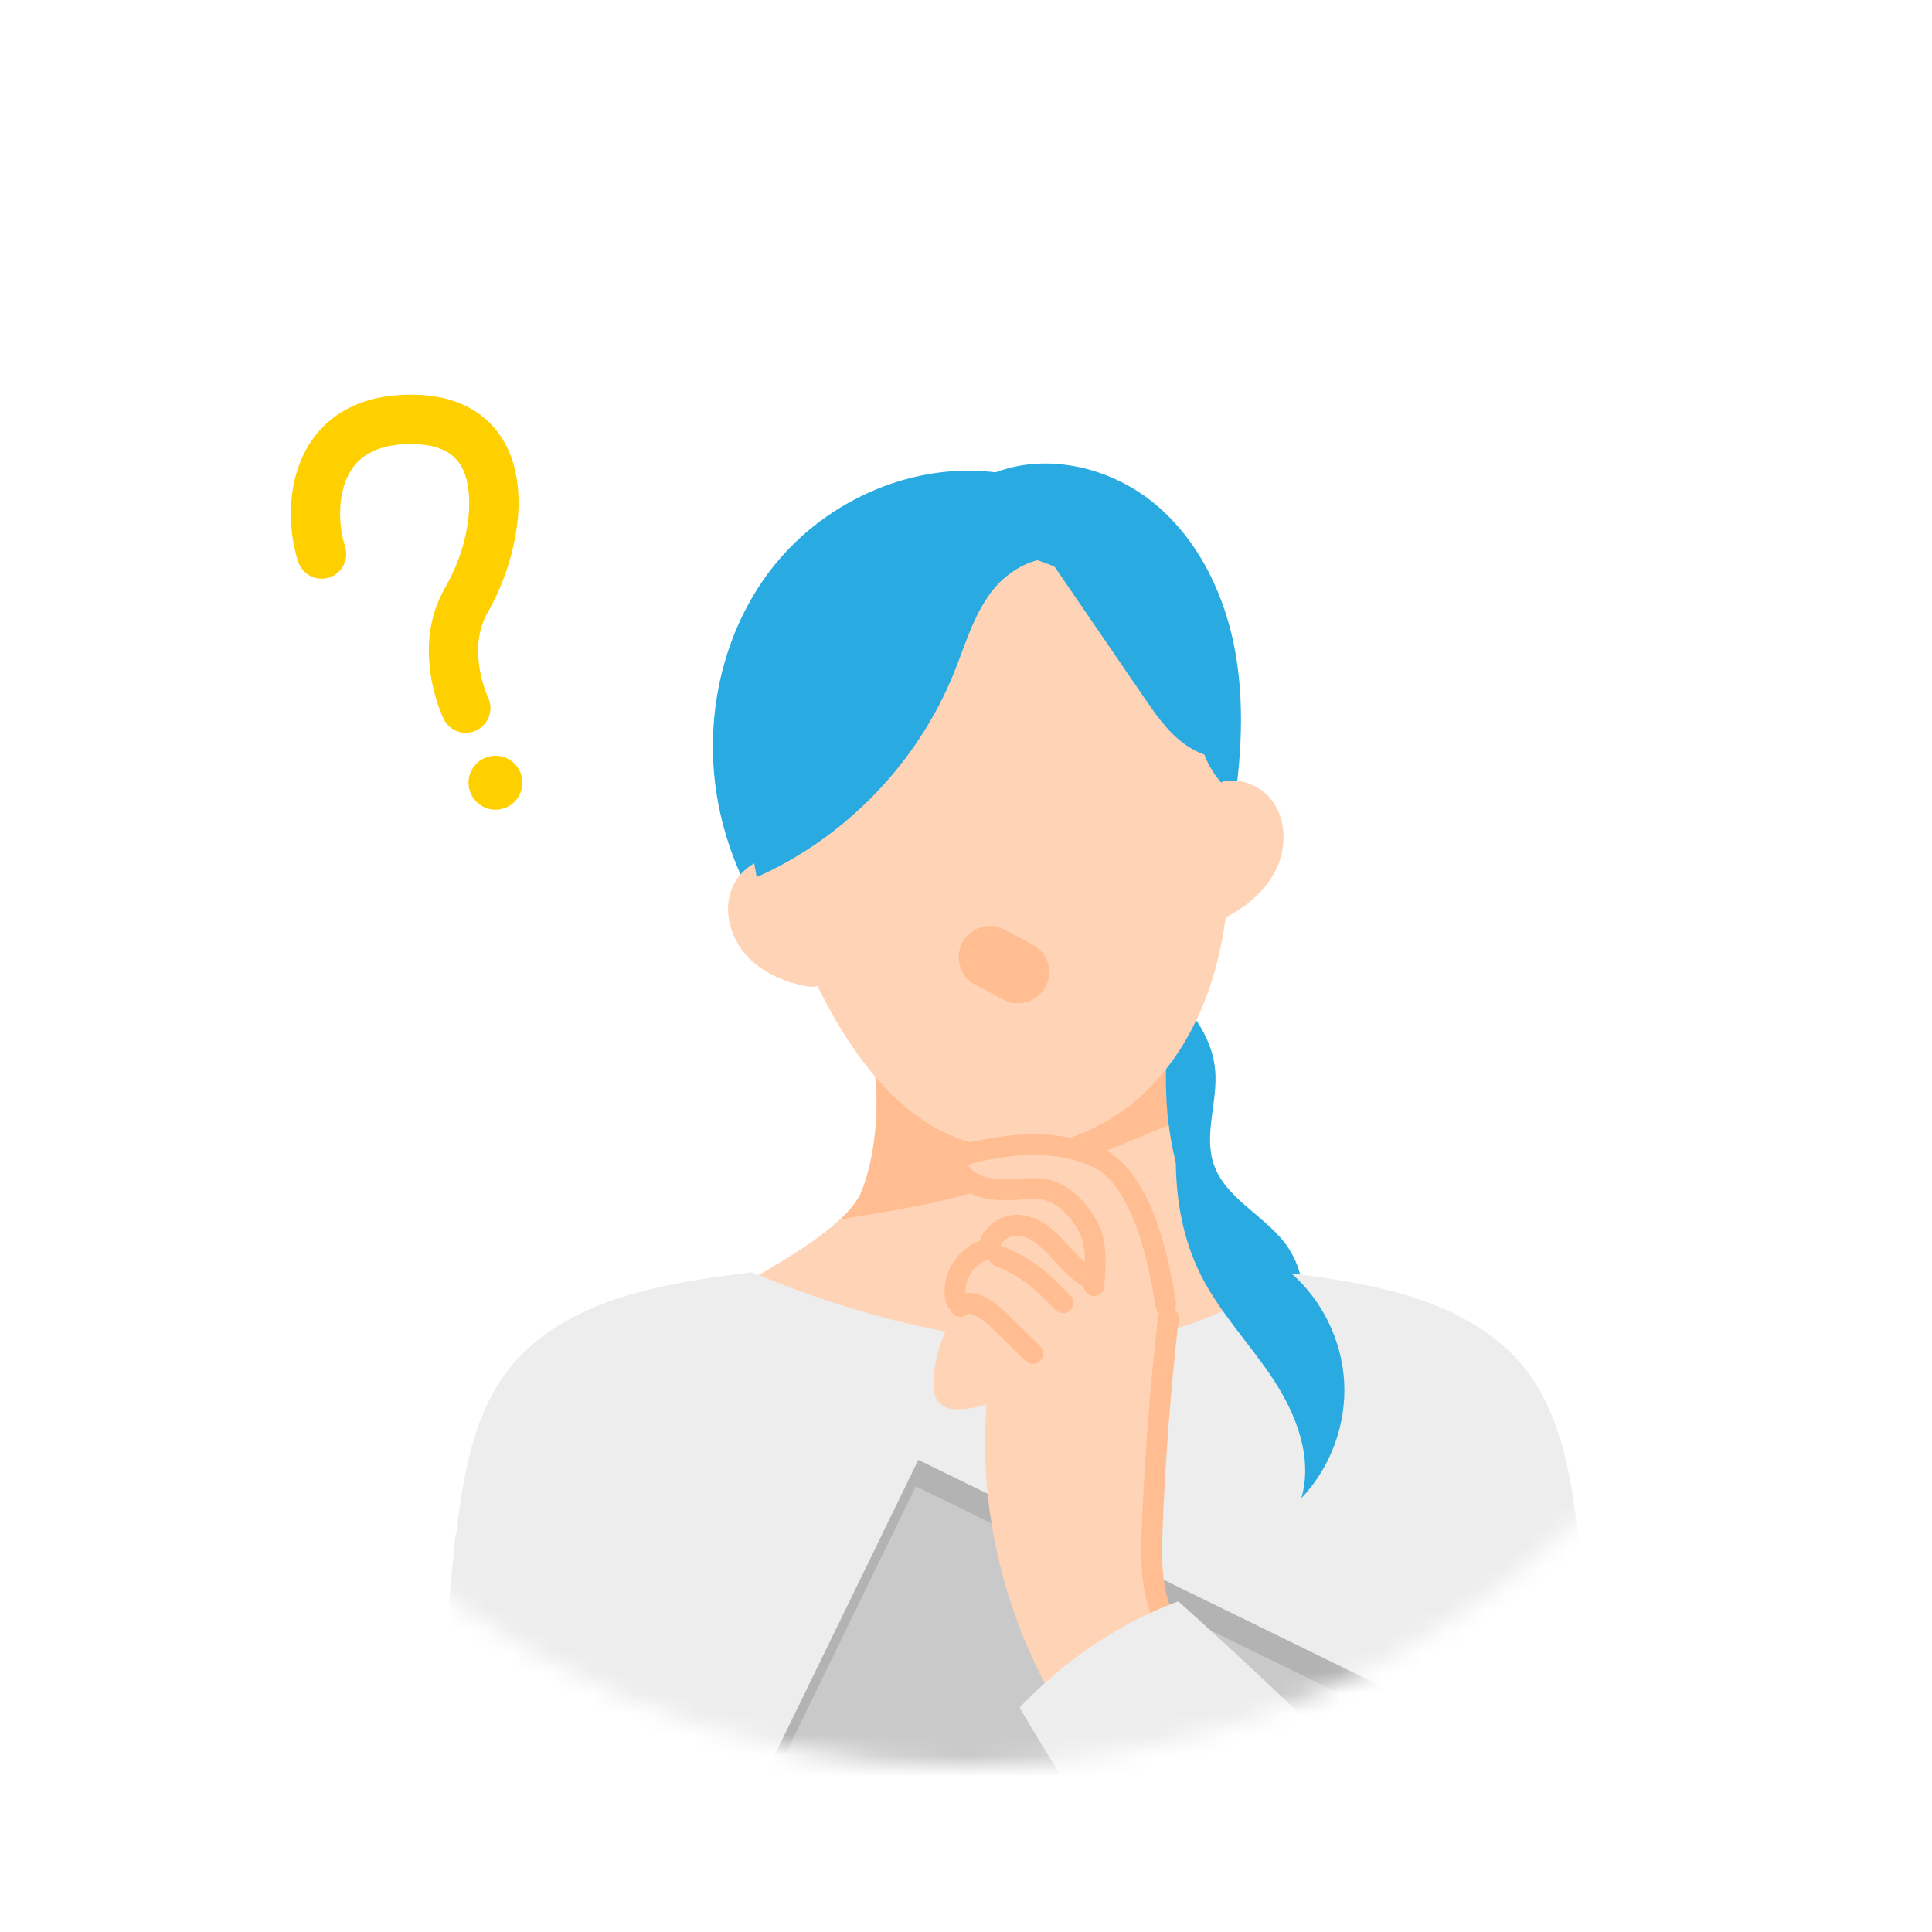 <svg width="93" height="93" viewBox="0 0 93 93" fill="none" xmlns="http://www.w3.org/2000/svg">
<g filter="url(#filter0_d_2050_1172)">
<circle cx="46.5" cy="42.5" r="42.5" fill="white"/>
</g>
<mask id="mask0_2050_1172" style="mask-type:alpha" maskUnits="userSpaceOnUse" x="4" y="0" width="85" height="85">
<circle cx="46.5" cy="42.5" r="42.5" fill="#DEDEDE"/>
</mask>
<g mask="url(#mask0_2050_1172)">
<path d="M53.356 40.691C52.523 42.603 53.79 44.763 55.191 46.304C56.595 47.846 58.29 49.4 58.491 51.476C58.641 53.002 57.93 54.592 58.425 56.041C58.973 57.657 60.77 58.45 61.821 59.796C63.232 61.602 63.014 64.476 61.346 66.046C60.722 64.698 59.603 63.586 58.252 62.97C56.785 62.301 55.036 62.184 53.81 61.136C52.564 60.073 52.181 58.326 51.957 56.703C51.254 51.611 51.391 46.401 53.358 40.691H53.356Z" fill="#29ABE2"/>
<path d="M41.893 50.568C42.439 52.445 42.211 55.5 41.48 57.324C40.748 59.147 37.096 61.002 35.362 62.088C38.528 64.051 44.868 65.738 48.663 65.982C52.458 66.226 58.529 64.26 61.953 62.718C56.123 59.712 55.752 53.582 56.311 49.013C51.737 49.944 47.056 50.423 41.896 50.568H41.893Z" fill="#FFBD91"/>
<path d="M56.255 54.159C54.76 54.76 53.29 55.426 51.762 55.937C49.871 56.571 47.95 57.12 46.02 57.626C44.17 58.112 42.312 58.371 40.439 58.7C39.02 60.035 36.654 61.276 35.36 62.085C38.525 64.049 44.865 65.735 48.66 65.979C52.455 66.224 58.526 64.257 61.951 62.716C58.153 60.757 56.671 57.474 56.255 54.159Z" fill="#FFD3B6"/>
<path d="M48.061 22.756C44.033 22.196 39.827 24.038 37.273 27.209C34.723 30.381 33.806 34.741 34.586 38.74C35.365 42.738 37.756 46.348 40.954 48.863C46.495 48.207 52.036 47.551 57.577 46.897C58.28 44.598 58.834 42.25 59.235 39.879C59.702 37.114 59.958 34.276 59.486 31.511C59.014 28.746 57.75 26.044 55.592 24.256C53.435 22.468 50.32 21.741 47.734 22.811L48.056 22.756H48.061Z" fill="#29ABE2"/>
<path d="M37.487 32.002C36.167 38.104 37.37 44.715 40.751 49.96C42.124 52.091 43.954 54.075 46.353 54.879C49.538 55.945 53.204 54.64 55.506 52.188C57.808 49.736 58.884 46.333 59.12 42.975C59.384 39.238 58.651 35.364 56.618 32.223C54.584 29.079 51.173 26.754 47.447 26.467C43.721 26.179 39.804 28.14 38.162 31.503L37.487 32.004V32.002Z" fill="#FFD3B6"/>
<path d="M37.852 41.327C36.761 41.039 35.56 41.805 35.19 42.871C34.817 43.937 35.185 45.175 35.946 46.007C36.708 46.839 37.807 47.304 38.918 47.49C39.101 47.52 39.325 47.526 39.429 47.373C39.512 47.248 39.472 47.081 39.426 46.938C38.873 45.165 38.322 43.395 37.769 41.622L37.852 41.329V41.327Z" fill="#FFD3B6"/>
<path d="M75.822 73.86C76.558 81.516 77.297 89.17 78.033 96.826C78.287 99.456 78.411 102.473 76.538 104.335C75.025 105.838 72.703 106.067 70.576 106.21C68.565 106.344 66.167 106.301 65.034 104.628C64.517 103.859 64.392 102.9 64.286 101.98C63.197 92.739 62.108 83.5 61.022 74.259C65.925 73.415 70.933 73.16 75.822 73.857V73.86Z" fill="#EDEDED"/>
<path d="M58.169 37.895C59.105 37.267 60.489 37.595 61.189 38.478C61.89 39.363 61.946 40.652 61.499 41.69C61.052 42.728 60.166 43.527 59.176 44.066C59.014 44.155 58.803 44.234 58.656 44.122C58.537 44.03 58.522 43.86 58.516 43.71C58.458 41.855 58.4 39.999 58.344 38.142L58.169 37.892V37.895Z" fill="#FFD3B6"/>
<path d="M47.65 46.073C48.099 46.315 48.551 46.556 49 46.795" stroke="#FFBD91" stroke-width="3" stroke-linecap="round" stroke-linejoin="round"/>
<path d="M65.327 110.669H33.027C32.745 102.343 30.796 94.974 30.489 84.606C30.283 77.698 33.948 69.286 36.202 61.241C36.309 61.231 52.795 68.935 61.715 61.241C61.91 61.243 68.324 75.287 67.484 85.909C66.644 96.531 66.779 102.921 65.327 110.669Z" fill="#EDEDED"/>
<path d="M50.531 26.937C52.036 29.14 53.544 31.343 55.049 33.543C55.59 34.334 56.143 35.138 56.9 35.728C57.653 36.318 58.659 36.669 59.583 36.42C58.808 34.276 57.902 32.136 56.448 30.381C54.996 28.626 52.914 27.281 50.531 26.937Z" fill="#29ABE2"/>
<path d="M26.402 106.85L44.206 70.273L69.147 82.465L70.418 84.418L52.739 119.726L26.402 106.85Z" fill="#B3B3B3"/>
<path d="M70.424 84.421L44.084 71.546L26.28 108.126L52.621 121L70.424 84.421Z" fill="#C9C9C9"/>
<path d="M57.77 35.525C57.889 36.321 58.252 37.081 58.795 37.677C58.968 37.526 59.176 37.42 59.4 37.364C59.08 36.827 58.854 36.232 58.735 35.619C58.422 35.619 58.11 35.619 57.77 35.527V35.525Z" fill="#29ABE2"/>
<path d="M51.437 27.014C50.084 26.543 48.571 27.365 47.708 28.509C46.845 29.654 46.452 31.073 45.914 32.404C44.162 36.733 40.685 40.33 36.423 42.222C35.829 38.931 35.245 35.469 36.314 32.299C37.251 29.514 39.484 27.199 42.231 26.167C44.977 25.134 48.178 25.401 51.44 27.016L51.437 27.014Z" fill="#29ABE2"/>
<path d="M36.202 61.238C32.943 61.658 29.567 62.116 26.785 63.871C26.08 64.316 25.422 64.843 24.864 65.461C22.709 67.844 22.252 71.265 21.892 74.46C27.341 74.981 31.811 75.121 37.261 75.643C37.228 70.779 37.126 67.948 36.202 61.238Z" fill="#EDEDED"/>
<path d="M61.715 61.238C64.974 61.658 68.352 62.116 71.132 63.871C71.837 64.316 72.495 64.843 73.053 65.461C75.208 67.844 75.665 71.265 76.025 74.46C70.576 74.981 66.106 75.121 60.656 75.643C60.689 70.779 60.791 67.948 61.715 61.238Z" fill="#EDEDED"/>
<path d="M21.927 73.86C21.191 81.516 20.453 89.17 19.716 96.826C19.462 99.456 19.338 102.473 21.211 104.335C22.724 105.838 25.047 106.067 27.174 106.21C29.184 106.344 31.583 106.301 32.715 104.628C33.233 103.859 33.357 102.9 33.464 101.98C34.553 92.739 35.642 83.5 36.728 74.259C31.824 73.415 26.816 73.16 21.927 73.857V73.86Z" fill="#EDEDED"/>
<path d="M22.793 35.214C22.237 35.4 21.617 35.15 21.356 34.609C21.29 34.471 19.747 31.215 21.414 28.311C22.75 25.983 22.831 23.572 22.227 22.481C21.841 21.781 21.115 21.422 20.011 21.382C18.599 21.331 17.592 21.7 17.011 22.476C16.163 23.61 16.305 25.38 16.607 26.294C16.812 26.917 16.477 27.588 15.856 27.797C15.234 28.003 14.564 27.667 14.355 27.044C13.789 25.324 13.802 22.806 15.114 21.051C15.853 20.062 17.315 18.907 20.097 19.006C22.559 19.095 23.742 20.316 24.3 21.326C24.915 22.435 25.105 23.892 24.854 25.541C24.646 26.896 24.156 28.298 23.47 29.493C22.435 31.294 23.481 33.55 23.493 33.573C23.773 34.163 23.526 34.873 22.937 35.156C22.892 35.178 22.843 35.196 22.795 35.214H22.793Z" fill="#FFD000"/>
<path d="M22.62 38.089C22.394 37.407 22.762 36.672 23.44 36.445C24.12 36.219 24.854 36.588 25.08 37.267C25.305 37.946 24.938 38.684 24.26 38.91C23.582 39.136 22.846 38.768 22.62 38.089Z" fill="#FFD000"/>
<path d="M57.26 50.199C58.852 52.511 57.265 55.965 58.735 58.354C59.504 59.605 60.933 60.256 62.055 61.203C63.614 62.517 64.596 64.496 64.705 66.534C64.814 68.571 64.05 70.644 62.641 72.12C63.212 70.164 62.392 68.063 61.271 66.366C60.146 64.669 58.704 63.176 57.793 61.355C56.105 57.975 56.473 53.974 57.263 50.199H57.26Z" fill="#29ABE2"/>
<path d="M56.677 78.431C55.461 76.889 55.553 74.829 55.695 72.941C55.951 69.515 56.207 66.089 56.464 62.663C56.487 62.362 56.446 62.06 56.347 61.775C55.837 60.302 55.322 58.822 54.776 57.255C54.606 56.769 54.276 56.349 53.829 56.09C51.71 54.861 48.856 54.696 46.597 55.713C46.458 55.777 46.374 55.93 46.397 56.08C46.488 56.677 47.27 57.12 47.986 57.184C48.808 57.255 49.651 57.044 50.456 57.217C51.512 57.443 52.288 58.303 52.631 59.234C52.974 60.165 52.956 61.167 52.936 62.149C52.225 60.905 51.098 59.862 49.745 59.178C49.23 58.918 48.598 59.079 48.252 59.541L47.758 60.297L47.389 60.386C46.925 60.501 46.565 60.867 46.46 61.332L46.044 63.174C45.28 64.278 44.897 65.59 44.948 66.89C44.968 67.406 45.389 67.816 45.904 67.836C46.445 67.857 46.991 67.773 47.491 67.587C47.019 73.554 48.826 79.649 52.542 84.601C54.547 82.859 56.553 81.114 56.679 78.428L56.677 78.431Z" fill="#FFD3B6"/>
<path d="M48.064 60.457C49.407 60.979 50.163 61.676 51.166 62.711" stroke="#FFBD91" stroke-linecap="round" stroke-linejoin="round"/>
<path d="M46.221 62.889C46.754 62.398 47.698 63.187 48.028 63.507C48.592 64.056 49.158 64.603 49.721 65.153" stroke="#FFBD91" stroke-linecap="round" stroke-linejoin="round"/>
<path d="M56.113 62.792C55.823 60.903 55.034 56.746 52.81 55.714C51.069 54.907 49.074 54.996 47.15 55.401C46.541 55.535 46.13 55.65 46.099 56.09C46.089 56.237 46.168 56.375 46.261 56.489C46.739 57.082 47.566 57.255 48.325 57.278C49.084 57.301 49.81 57.082 50.533 57.319C51.374 57.593 52.092 58.425 52.46 59.231C52.828 60.038 52.709 61.004 52.663 61.887" stroke="#FFBD91" stroke-linecap="round" stroke-linejoin="round"/>
<path d="M52.435 61.503C51.808 61.18 51.356 60.608 50.876 60.091C50.397 59.575 49.823 59.076 49.125 58.987C48.427 58.898 47.62 59.404 47.643 60.109C46.544 60.292 45.744 61.526 46.026 62.607" stroke="#FFBD91" stroke-linecap="round" stroke-linejoin="round"/>
<path d="M56.242 63.433C55.861 66.765 55.605 70.11 55.468 73.463C55.404 75.047 55.387 76.716 56.128 78.115" stroke="#FFBD91" stroke-linecap="round" stroke-linejoin="round"/>
<path d="M49.079 82.198C51.211 79.944 53.833 78.158 56.719 77.08C62.801 82.536 68.611 88.297 74.122 94.336C75.571 95.923 77.084 97.737 77.097 99.889C77.114 102.674 74.421 104.917 71.66 105.22C68.949 105.518 66.24 104.36 64.116 102.648C61.991 100.937 60.354 98.706 58.745 96.501C55.473 92.021 52.201 87.539 49.079 82.198Z" fill="#EDEDED"/>
</g>
<defs>
<filter id="filter0_d_2050_1172" x="0" y="0" width="93" height="93" filterUnits="userSpaceOnUse" color-interpolation-filters="sRGB">
<feFlood flood-opacity="0" result="BackgroundImageFix"/>
<feColorMatrix in="SourceAlpha" type="matrix" values="0 0 0 0 0 0 0 0 0 0 0 0 0 0 0 0 0 0 127 0" result="hardAlpha"/>
<feOffset dy="4"/>
<feGaussianBlur stdDeviation="2"/>
<feComposite in2="hardAlpha" operator="out"/>
<feColorMatrix type="matrix" values="0 0 0 0 0 0 0 0 0 0 0 0 0 0 0 0 0 0 0.25 0"/>
<feBlend mode="normal" in2="BackgroundImageFix" result="effect1_dropShadow_2050_1172"/>
<feBlend mode="normal" in="SourceGraphic" in2="effect1_dropShadow_2050_1172" result="shape"/>
</filter>
</defs>
</svg>
